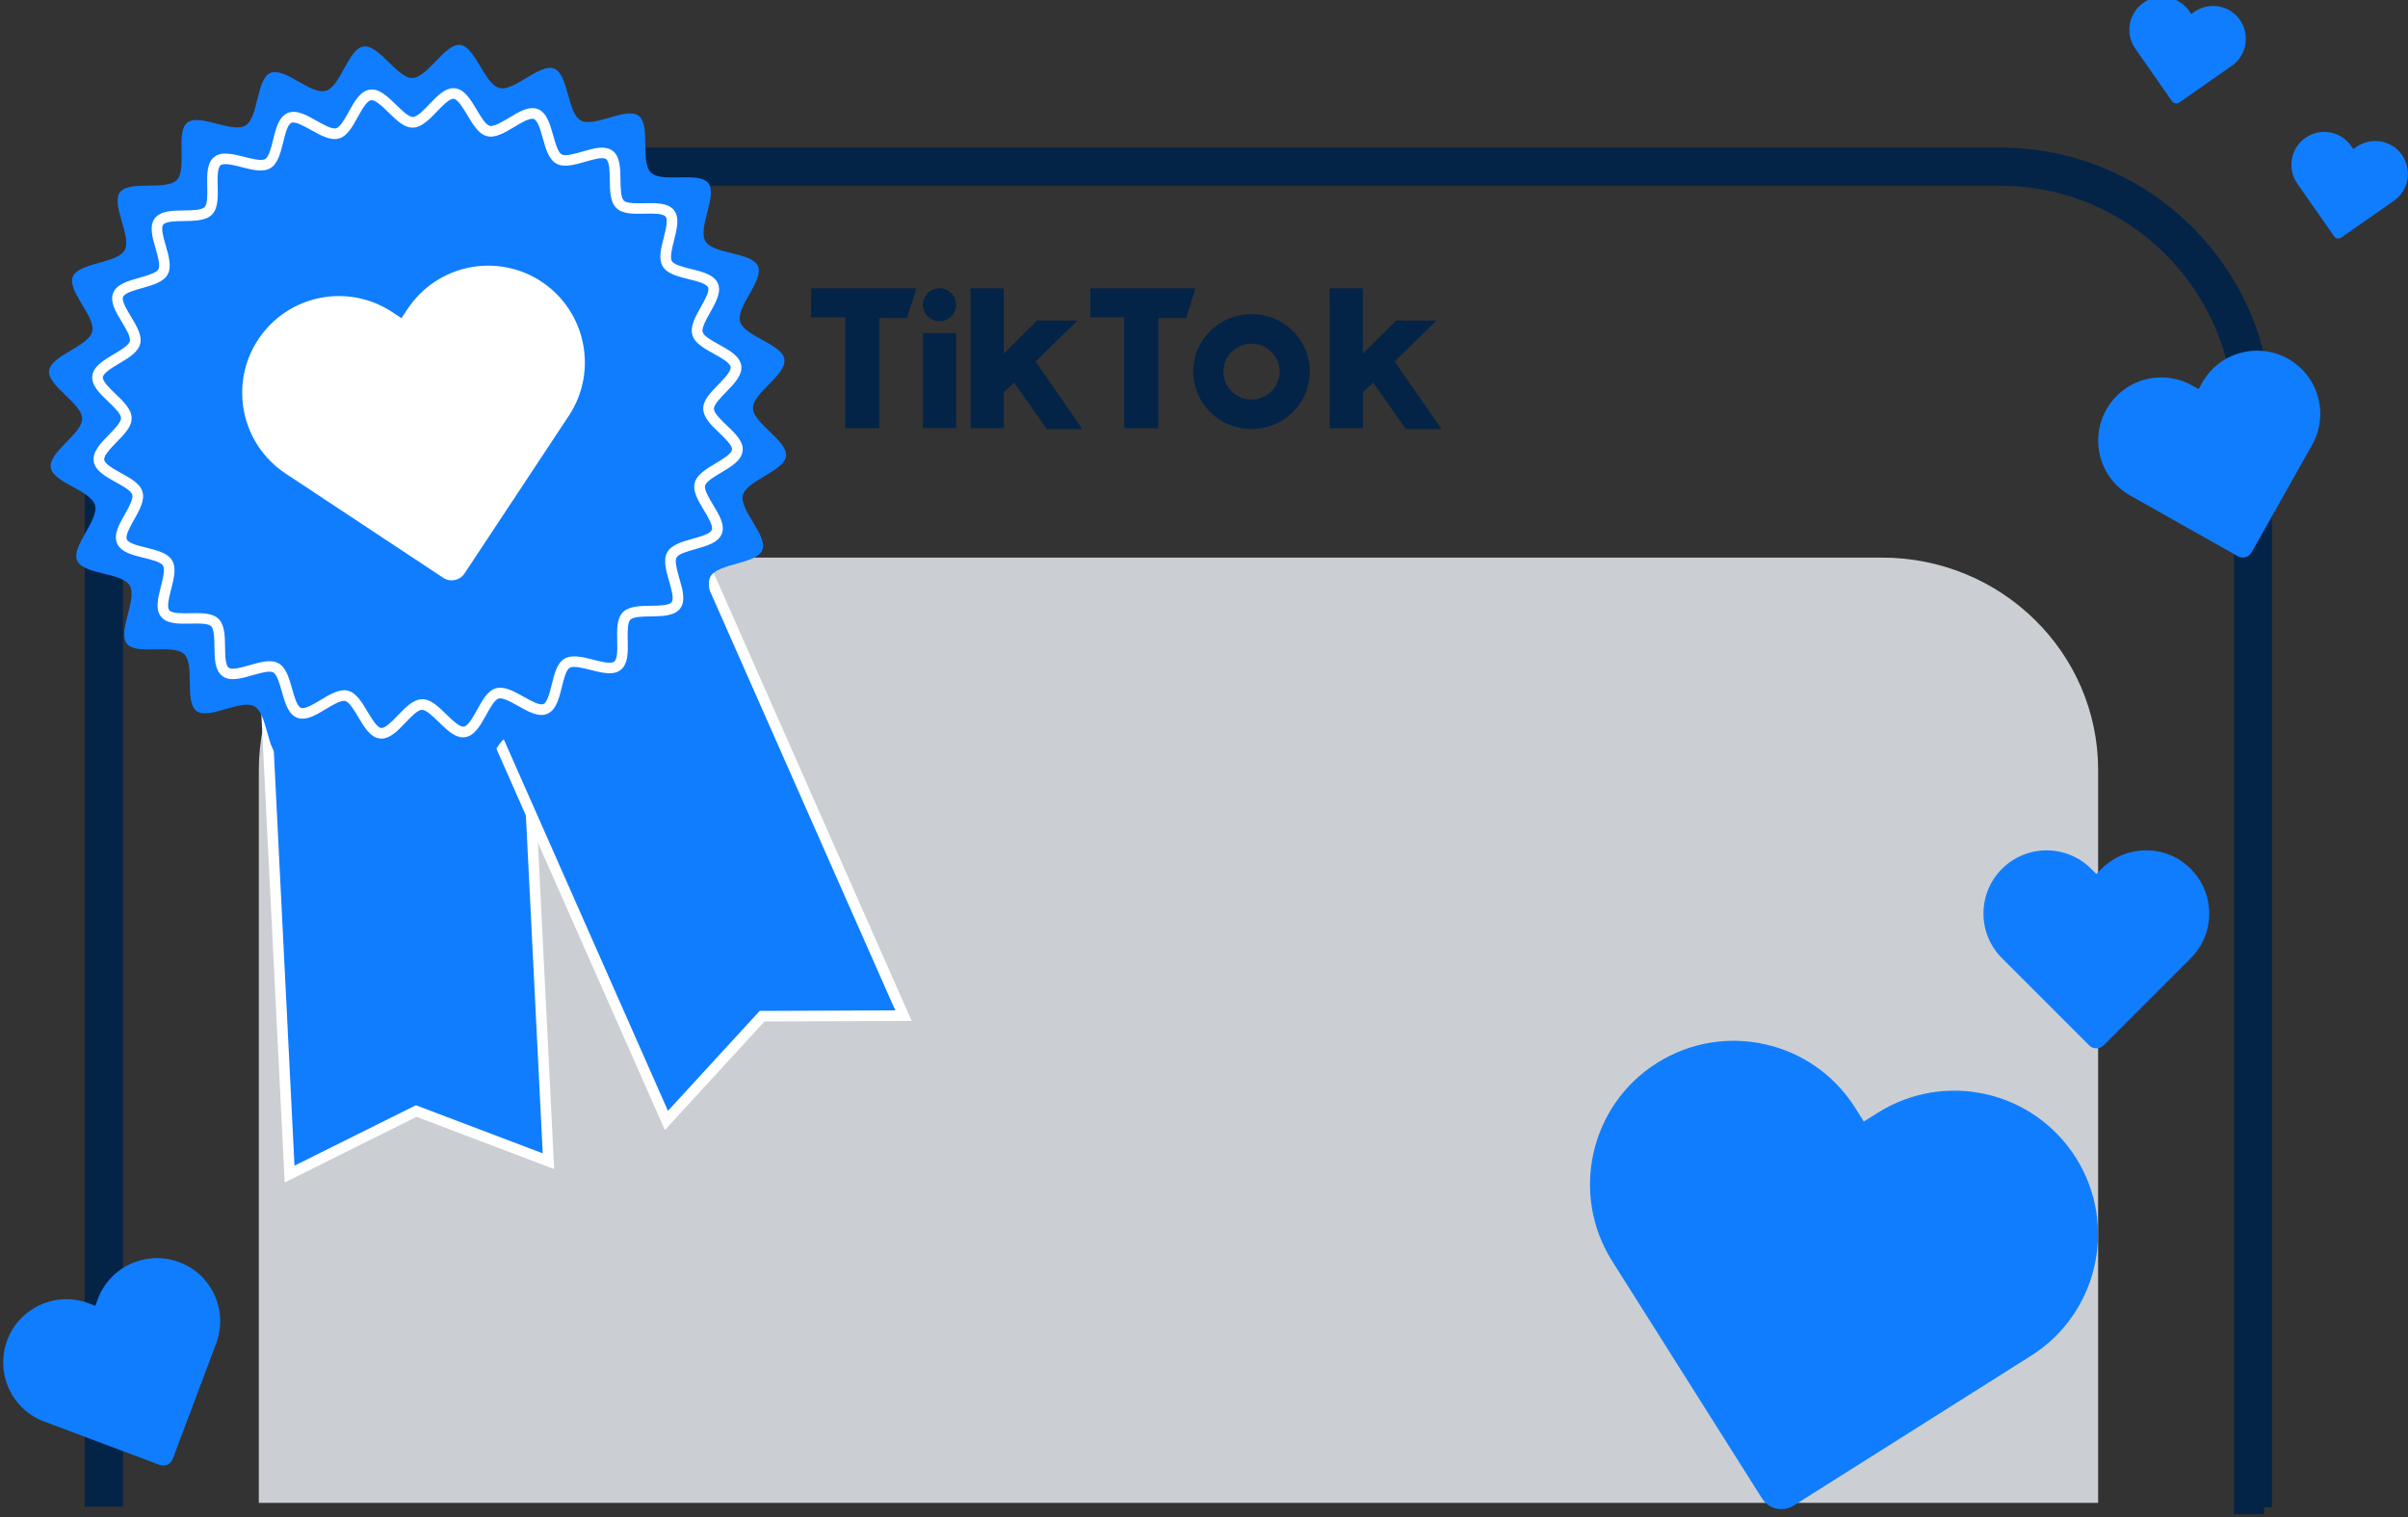 <svg xmlns="http://www.w3.org/2000/svg" width="400" height="252" viewBox="0 0 400 252" fill="none"><rect x="0" y="0" width="400" height="252" fill="#333333" stroke="none"/><g clip-path="url(#clip0_2014_4204)"><g clip-path="url(#clip1_2014_4204)"><path d="M376.102 250.405H372.437V69.658C372.437 47.524 354.426 29.513 332.292 29.513H59.225C37.092 29.513 19.08 47.524 19.08 69.658V248.936H15.416V69.658C15.416 45.504 35.071 25.862 59.212 25.862H332.279C356.433 25.862 376.075 45.517 376.075 69.658V250.405H376.102Z" fill="#042447" stroke="#042447" stroke-width="2.694" stroke-miterlimit="10"></path><path d="M42.993 249.65V127.895C42.993 108.415 59.078 92.627 78.908 92.627H312.611C332.455 92.627 348.526 108.415 348.526 127.895V249.65" fill="#CBCFD3"></path><path d="M344.821 192.302C341.292 186.739 335.863 183.115 329.908 181.768C323.954 180.42 317.474 181.35 311.897 184.866L309.607 186.307L308.165 184.017C304.649 178.454 299.193 174.816 293.252 173.483C287.284 172.135 280.818 173.065 275.241 176.581C264.1 183.613 260.772 198.351 267.805 209.492L269.246 211.782L292.7 248.923C293.818 250.701 296.162 251.227 297.94 250.108L337.385 225.213C348.526 218.181 351.853 203.443 344.821 192.302Z" fill="#107DFF"></path><path d="M363.91 144.331C361.862 142.283 359.181 141.259 356.5 141.259C353.82 141.259 351.125 142.283 349.078 144.331L348.229 145.179L347.38 144.331C345.332 142.283 342.638 141.259 339.971 141.259C337.303 141.259 334.596 142.283 332.548 144.331C328.453 148.426 328.453 155.067 332.548 159.163L333.397 160.011L347.057 173.671C347.703 174.318 348.768 174.318 349.414 173.671L363.91 159.176C368.005 155.081 368.005 148.439 363.91 144.344V144.331Z" fill="#107DFF"></path><path d="M380.089 59.608C377.57 58.193 374.7 57.924 372.114 58.638C369.527 59.352 367.224 61.076 365.796 63.596L365.216 64.633L364.179 64.053C361.66 62.639 358.79 62.37 356.204 63.084C353.617 63.797 351.314 65.522 349.886 68.041C347.043 73.093 348.835 79.492 353.873 82.334L354.911 82.914L371.737 92.397C372.545 92.856 373.555 92.559 374.013 91.764L384.076 73.901C386.919 68.849 385.127 62.45 380.089 59.608Z" fill="#107DFF"></path><path d="M399.017 25.754C398.155 24.515 396.875 23.747 395.501 23.504C394.127 23.262 392.659 23.545 391.419 24.407L390.907 24.757L390.557 24.245C389.695 23.02 388.415 22.238 387.041 21.996C385.667 21.753 384.199 22.036 382.959 22.898C380.494 24.623 379.888 28.017 381.612 30.496L381.962 31.008L387.715 39.239C387.984 39.63 388.536 39.724 388.927 39.455L397.657 33.352C400.122 31.628 400.728 28.233 399.004 25.754H399.017Z" fill="#107DFF"></path><path d="M372.1 3.324C371.238 2.085 369.958 1.317 368.584 1.075C367.21 0.832 365.742 1.115 364.502 1.977L363.99 2.327L363.64 1.815C362.778 0.59 361.498 -0.192 360.124 -0.434C358.75 -0.677 357.282 -0.394 356.042 0.468C353.577 2.193 352.971 5.587 354.695 8.066L355.045 8.578L360.798 16.809C361.067 17.2 361.619 17.294 362.01 17.025L370.74 10.922C373.205 9.198 373.811 5.803 372.087 3.324H372.1Z" fill="#107DFF"></path><path d="M29.763 209.667C27.055 208.657 24.186 208.818 21.734 209.936C19.282 211.041 17.262 213.089 16.251 215.797L15.834 216.915L14.716 216.497C12.008 215.473 9.138 215.648 6.687 216.766C4.235 217.885 2.214 219.919 1.204 222.627C-0.831 228.056 1.904 234.104 7.333 236.138L8.451 236.556L26.53 243.346C27.392 243.669 28.362 243.238 28.686 242.376L35.906 223.179C37.94 217.75 35.206 211.701 29.777 209.667H29.763Z" fill="#107DFF"></path><path d="M134.746 47.888V52.724H140.404V71.139H146.062V52.845H150.669L152.245 47.888H134.732H134.746ZM181.101 47.888V52.724H186.759V71.139H192.417V52.845H197.025L198.601 47.888H181.088H181.101ZM153.31 50.622C153.31 49.113 154.549 47.874 156.071 47.874C157.594 47.874 158.833 49.1 158.833 50.622C158.833 52.145 157.594 53.37 156.071 53.37C154.549 53.37 153.31 52.145 153.31 50.622ZM153.31 55.324H158.833V71.126H153.31V55.324ZM161.217 47.888V71.139H166.754V65.131L168.465 63.568L173.867 71.274H179.795L172.021 60.039L179 53.249H172.277L166.741 58.732V47.888H161.204H161.217ZM220.869 47.888V71.139H226.406V65.131L228.117 63.568L233.519 71.274H239.446L231.673 60.039L238.651 53.249H231.929L226.392 58.732V47.888H220.856H220.869Z" fill="#042447"></path><path d="M207.963 71.26C213.271 71.26 217.582 66.99 217.582 61.723C217.582 56.455 213.271 52.185 207.963 52.185H207.829C202.521 52.185 198.21 56.455 198.21 61.723C198.21 66.99 202.521 71.26 207.829 71.26H207.963ZM203.221 61.736C203.221 59.176 205.309 57.102 207.896 57.102C210.482 57.102 212.571 59.176 212.571 61.736C212.571 64.296 210.482 66.37 207.896 66.37C205.309 66.37 203.221 64.296 203.221 61.736Z" fill="#042447"></path><path d="M91.097 192.895L69.125 184.556L48.096 195.037L43.839 109.574L86.84 107.432L91.097 192.895Z" fill="#107DFF"></path><path d="M47.288 196.425L42.923 108.739L87.689 106.516L92.053 194.202L69.192 185.526L47.301 196.425H47.288ZM44.768 110.409L48.918 193.636L69.085 183.6L90.154 191.588L86.005 108.361L44.782 110.409H44.768Z" fill="white"></path><path d="M150.077 168.714L126.582 168.808L110.699 186.119L76.118 107.849L115.482 90.444L150.077 168.714Z" fill="#107DFF"></path><path d="M110.443 187.708L74.959 107.405L115.953 89.286L151.437 169.589L126.986 169.683L110.456 187.708H110.443ZM77.276 108.307L110.955 184.529L126.191 167.932L148.715 167.838L115.037 91.616L77.276 108.307Z" fill="white"></path><path d="M130.3 59.689C130.677 62.262 125.019 65.293 125.073 67.812C125.127 70.331 130.865 73.241 130.569 75.76C130.273 78.279 124.022 79.788 123.402 82.254C122.783 84.719 127.578 88.989 126.635 91.36C125.692 93.731 119.28 93.543 118.027 95.765C116.774 97.988 120.331 103.35 118.795 105.398C117.259 107.445 111.13 105.6 109.351 107.445C107.573 109.291 109.621 115.366 107.614 116.956C105.606 118.546 100.164 115.164 97.955 116.485C95.745 117.805 96.176 124.19 93.805 125.214C91.475 126.224 87.097 121.536 84.604 122.25C82.112 122.964 80.9 129.229 78.34 129.606C75.781 129.983 72.736 124.325 70.217 124.379C67.698 124.433 64.788 130.172 62.269 129.875C59.749 129.579 58.241 123.328 55.775 122.708C53.31 122.089 49.04 126.885 46.669 125.942C44.298 124.999 44.486 118.586 42.264 117.333C40.041 116.08 34.679 119.637 32.631 118.101C30.584 116.565 32.429 110.436 30.584 108.658C28.738 106.879 22.663 108.927 21.073 106.92C19.483 104.913 22.864 99.47 21.544 97.261C20.224 95.051 13.839 95.483 12.815 93.112C11.791 90.741 16.492 86.403 15.778 83.91C15.065 81.418 8.8 80.206 8.423 77.646C8.046 75.087 13.704 72.042 13.65 69.523C13.596 67.004 7.857 64.094 8.154 61.575C8.45 59.056 14.701 57.547 15.32 55.081C15.94 52.616 11.144 48.346 12.087 45.975C13.03 43.604 19.443 43.792 20.696 41.57C21.948 39.347 18.392 33.985 19.928 31.938C21.463 29.89 27.593 31.735 29.371 29.89C31.149 28.044 29.102 21.969 31.109 20.379C33.116 18.789 38.559 22.171 40.768 20.851C42.977 19.53 42.546 13.145 44.917 12.121C47.288 11.097 51.626 15.799 54.118 15.085C56.611 14.371 57.823 8.106 60.383 7.729C62.942 7.352 65.987 13.01 68.506 12.956C71.025 12.902 73.935 7.163 76.454 7.46C78.973 7.756 80.482 14.007 82.947 14.627C85.413 15.246 89.683 10.45 92.054 11.393C94.425 12.336 94.237 18.749 96.459 20.002C98.682 21.255 104.044 17.698 106.091 19.234C108.139 20.77 106.293 26.899 108.139 28.677C109.985 30.456 116.06 28.408 117.65 30.415C119.24 32.422 115.858 37.865 117.178 40.074C118.499 42.284 124.884 41.852 125.908 44.224C126.932 46.594 122.23 50.932 122.944 53.425C123.658 55.917 129.922 57.129 130.3 59.689Z" fill="#107DFF"></path><path d="M89.966 46.797C86.261 44.358 81.923 43.631 77.895 44.453C73.867 45.274 70.149 47.632 67.697 51.337L66.687 52.859L65.165 51.849C61.474 49.41 57.122 48.683 53.094 49.504C49.053 50.326 45.348 52.684 42.896 56.388C38.006 63.784 40.027 73.753 47.436 78.657L48.959 79.667L73.625 95.981C74.797 96.762 76.386 96.439 77.168 95.254L94.492 69.065C99.382 61.669 97.348 51.7 89.952 46.797H89.966Z" fill="white"></path><path d="M63.374 122.695C63.293 122.695 63.198 122.695 63.104 122.681C61.514 122.493 60.504 120.782 59.507 119.111C58.847 117.993 58.025 116.619 57.352 116.444C56.665 116.269 55.264 117.104 54.146 117.778C52.502 118.775 50.805 119.798 49.336 119.219C47.868 118.64 47.329 116.713 46.804 114.854C46.453 113.601 46.022 112.052 45.403 111.702C44.783 111.352 43.22 111.81 41.967 112.16C40.122 112.699 38.209 113.251 36.943 112.308C35.676 111.365 35.649 109.371 35.622 107.445C35.609 106.138 35.582 104.522 35.07 104.023C34.558 103.525 32.941 103.565 31.648 103.592C29.722 103.633 27.728 103.673 26.745 102.434C25.761 101.208 26.26 99.281 26.731 97.409C27.054 96.142 27.459 94.566 27.081 93.96C26.718 93.354 25.155 92.977 23.902 92.667C22.016 92.209 20.076 91.724 19.443 90.255C18.823 88.814 19.793 87.09 20.736 85.433C21.383 84.287 22.178 82.873 21.976 82.172C21.787 81.512 20.386 80.731 19.254 80.111C17.557 79.168 15.792 78.198 15.563 76.622C15.334 75.046 16.735 73.605 18.096 72.204C18.998 71.287 20.117 70.142 20.103 69.455C20.103 68.728 18.918 67.596 17.961 66.694C16.574 65.374 15.146 63.999 15.334 62.437C15.523 60.847 17.234 59.837 18.904 58.84C20.022 58.18 21.396 57.358 21.572 56.684C21.747 55.984 20.911 54.596 20.238 53.478C19.241 51.835 18.217 50.137 18.796 48.669C19.376 47.2 21.302 46.662 23.161 46.136C24.414 45.786 25.963 45.355 26.314 44.735C26.664 44.115 26.206 42.553 25.855 41.3C25.317 39.454 24.764 37.541 25.707 36.275C26.65 35.009 28.644 34.982 30.57 34.955C31.877 34.941 33.494 34.914 33.992 34.403C34.491 33.891 34.45 32.274 34.423 30.981C34.383 29.054 34.343 27.061 35.582 26.077C36.808 25.094 38.734 25.592 40.607 26.064C41.873 26.387 43.449 26.791 44.069 26.414C44.675 26.05 45.052 24.488 45.362 23.235C45.82 21.349 46.305 19.409 47.774 18.776C49.215 18.156 50.939 19.126 52.596 20.069C53.741 20.715 55.156 21.51 55.856 21.308C56.517 21.12 57.298 19.719 57.918 18.587C58.861 16.89 59.831 15.125 61.407 14.896C62.996 14.653 64.424 16.068 65.825 17.428C66.741 18.318 67.873 19.436 68.573 19.436C69.301 19.436 70.433 18.25 71.335 17.294C72.655 15.906 74.029 14.492 75.592 14.667C77.182 14.855 78.192 16.566 79.189 18.237C79.849 19.355 80.671 20.729 81.344 20.904C82.045 21.079 83.433 20.244 84.551 19.57C86.194 18.574 87.892 17.55 89.36 18.129C90.828 18.708 91.367 20.635 91.893 22.494C92.243 23.747 92.674 25.296 93.294 25.646C93.913 25.996 95.476 25.538 96.729 25.188C98.575 24.649 100.487 24.097 101.754 25.04C103.02 25.983 103.047 27.977 103.074 29.903C103.088 31.21 103.114 32.826 103.626 33.325C104.138 33.823 105.755 33.783 107.048 33.756C108.975 33.715 110.968 33.675 111.952 34.914C112.935 36.14 112.437 38.067 111.965 39.939C111.642 41.206 111.238 42.782 111.615 43.388C111.979 43.994 113.541 44.371 114.794 44.681C116.68 45.139 118.62 45.624 119.253 47.079C119.873 48.521 118.903 50.245 117.96 51.916C117.313 53.061 116.519 54.475 116.721 55.176C116.909 55.836 118.31 56.617 119.442 57.237C121.139 58.18 122.904 59.15 123.133 60.726C123.362 62.302 121.961 63.743 120.6 65.144C119.698 66.061 118.58 67.206 118.593 67.906C118.593 68.634 119.779 69.765 120.735 70.668C122.123 71.988 123.551 73.362 123.362 74.911C123.173 76.501 121.463 77.511 119.792 78.508C118.674 79.168 117.3 79.99 117.125 80.664C116.95 81.364 117.785 82.752 118.458 83.87C119.455 85.513 120.479 87.211 119.9 88.679C119.321 90.148 117.394 90.686 115.535 91.212C114.282 91.562 112.733 91.993 112.383 92.613C112.033 93.233 112.491 94.795 112.841 96.048C113.38 97.894 113.932 99.807 112.989 101.073C112.046 102.339 110.052 102.366 108.126 102.393C106.819 102.407 105.203 102.434 104.704 102.946C104.219 103.457 104.246 105.074 104.273 106.367C104.313 108.294 104.354 110.287 103.114 111.271C101.889 112.254 99.962 111.756 98.09 111.284C96.823 110.961 95.247 110.557 94.627 110.934C94.021 111.298 93.644 112.861 93.334 114.113C92.876 115.999 92.391 117.939 90.923 118.572C89.481 119.192 87.757 118.222 86.087 117.279C84.941 116.633 83.527 115.838 82.826 116.04C82.166 116.228 81.385 117.629 80.765 118.761C79.822 120.458 78.852 122.223 77.276 122.452C75.686 122.695 74.258 121.28 72.858 119.92C71.941 119.03 70.81 117.912 70.109 117.912C69.382 117.912 68.25 119.098 67.348 120.054C66.095 121.361 64.815 122.695 63.36 122.695H63.374ZM57.163 114.652C57.379 114.652 57.581 114.679 57.796 114.733C59.184 115.083 60.127 116.673 61.043 118.209C61.743 119.381 62.606 120.836 63.32 120.93C63.993 121.011 65.165 119.798 66.095 118.828C67.348 117.522 68.641 116.174 70.109 116.148H70.15C71.564 116.148 72.804 117.36 74.124 118.653C75.107 119.61 76.333 120.809 77.047 120.701C77.761 120.593 78.596 119.098 79.256 117.899C80.159 116.269 81.008 114.72 82.382 114.342C83.796 113.938 85.426 114.868 87.002 115.743C88.175 116.404 89.629 117.225 90.263 116.956C90.923 116.673 91.327 115.029 91.65 113.696C92.081 111.958 92.526 110.166 93.752 109.425C95.005 108.684 96.81 109.142 98.548 109.587C99.854 109.924 101.484 110.341 102.037 109.897C102.589 109.452 102.562 107.768 102.522 106.408C102.481 104.616 102.441 102.757 103.451 101.72C104.462 100.682 106.321 100.655 108.112 100.628C109.473 100.615 111.157 100.588 111.575 100.022C111.992 99.456 111.521 97.84 111.143 96.533C110.645 94.809 110.133 93.017 110.834 91.751C111.534 90.484 113.326 89.986 115.05 89.501C116.357 89.137 117.987 88.679 118.243 88.019C118.499 87.373 117.637 85.931 116.936 84.772C116.007 83.223 115.037 81.634 115.4 80.219C115.751 78.832 117.34 77.888 118.876 76.972C120.048 76.272 121.503 75.41 121.597 74.696C121.678 74.009 120.466 72.85 119.496 71.921C118.189 70.668 116.842 69.375 116.815 67.906C116.788 66.478 118.014 65.225 119.321 63.892C120.277 62.908 121.463 61.696 121.368 60.968C121.261 60.254 119.765 59.419 118.566 58.759C116.936 57.856 115.387 57.008 115.01 55.634C114.606 54.219 115.522 52.589 116.411 51.013C117.071 49.841 117.893 48.386 117.623 47.753C117.34 47.093 115.697 46.689 114.363 46.365C112.625 45.934 110.834 45.49 110.093 44.264C109.338 43.011 109.81 41.206 110.254 39.468C110.591 38.161 111.009 36.531 110.564 35.979C110.12 35.426 108.436 35.467 107.075 35.494C105.283 35.534 103.424 35.575 102.387 34.564C101.35 33.554 101.323 31.695 101.296 29.903C101.282 28.543 101.255 26.858 100.69 26.441C100.124 26.023 98.507 26.495 97.201 26.872C95.476 27.37 93.684 27.882 92.418 27.182C91.152 26.481 90.653 24.69 90.168 22.965C89.805 21.659 89.347 20.029 88.686 19.773C88.04 19.517 86.598 20.379 85.44 21.079C83.891 22.009 82.301 22.979 80.886 22.615C79.499 22.265 78.556 20.675 77.64 19.139C76.939 17.967 76.077 16.512 75.363 16.418C74.703 16.324 73.518 17.55 72.588 18.52C71.335 19.826 70.042 21.174 68.573 21.201H68.533C67.119 21.201 65.879 19.988 64.559 18.695C63.576 17.738 62.35 16.539 61.636 16.647C60.922 16.755 60.087 18.25 59.426 19.449C58.524 21.079 57.675 22.628 56.301 23.006C54.886 23.396 53.257 22.48 51.68 21.605C50.508 20.945 49.053 20.136 48.42 20.392C47.76 20.675 47.356 22.319 47.033 23.652C46.602 25.39 46.157 27.182 44.931 27.923C43.678 28.677 41.873 28.206 40.135 27.761C38.828 27.424 37.199 27.02 36.646 27.451C36.094 27.896 36.121 29.58 36.161 30.94C36.202 32.732 36.242 34.591 35.232 35.629C34.221 36.666 32.362 36.693 30.57 36.72C29.21 36.733 27.526 36.76 27.108 37.326C26.691 37.892 27.162 39.508 27.539 40.815C28.038 42.539 28.55 44.331 27.849 45.597C27.149 46.864 25.357 47.362 23.633 47.847C22.326 48.211 20.696 48.669 20.44 49.329C20.184 49.976 21.046 51.417 21.747 52.576C22.676 54.125 23.646 55.715 23.282 57.129C22.932 58.517 21.343 59.459 19.807 60.376C18.635 61.076 17.18 61.938 17.085 62.652C17.005 63.339 18.217 64.498 19.187 65.427C20.494 66.68 21.841 67.974 21.868 69.442C21.895 70.87 20.669 72.123 19.362 73.456C18.406 74.44 17.22 75.652 17.314 76.38C17.422 77.094 18.918 77.929 20.117 78.589C21.747 79.492 23.296 80.34 23.673 81.714C24.077 83.129 23.161 84.759 22.272 86.335C21.612 87.507 20.79 88.962 21.06 89.595C21.343 90.255 22.986 90.659 24.32 90.983C26.058 91.414 27.849 91.859 28.59 93.084C29.345 94.337 28.873 96.142 28.428 97.88C28.092 99.187 27.674 100.817 28.119 101.369C28.563 101.922 30.247 101.895 31.608 101.868C33.4 101.827 35.259 101.787 36.296 102.797C37.333 103.808 37.36 105.667 37.387 107.458C37.401 108.819 37.428 110.503 37.993 110.921C38.559 111.338 40.176 110.867 41.482 110.49C43.207 109.991 44.998 109.479 46.265 110.18C47.531 110.88 48.029 112.672 48.514 114.396C48.878 115.703 49.336 117.333 49.996 117.589C50.643 117.845 52.084 116.983 53.243 116.282C54.563 115.487 55.924 114.666 57.163 114.666V114.652Z" fill="white"></path></g></g><defs><clipPath id="clip0_2014_4204"><rect width="400" height="251.536" fill="white"></rect></clipPath><clipPath id="clip1_2014_4204"><rect width="399.47" height="252.254" fill="white" transform="translate(0.53 -0.502)"></rect></clipPath></defs></svg>